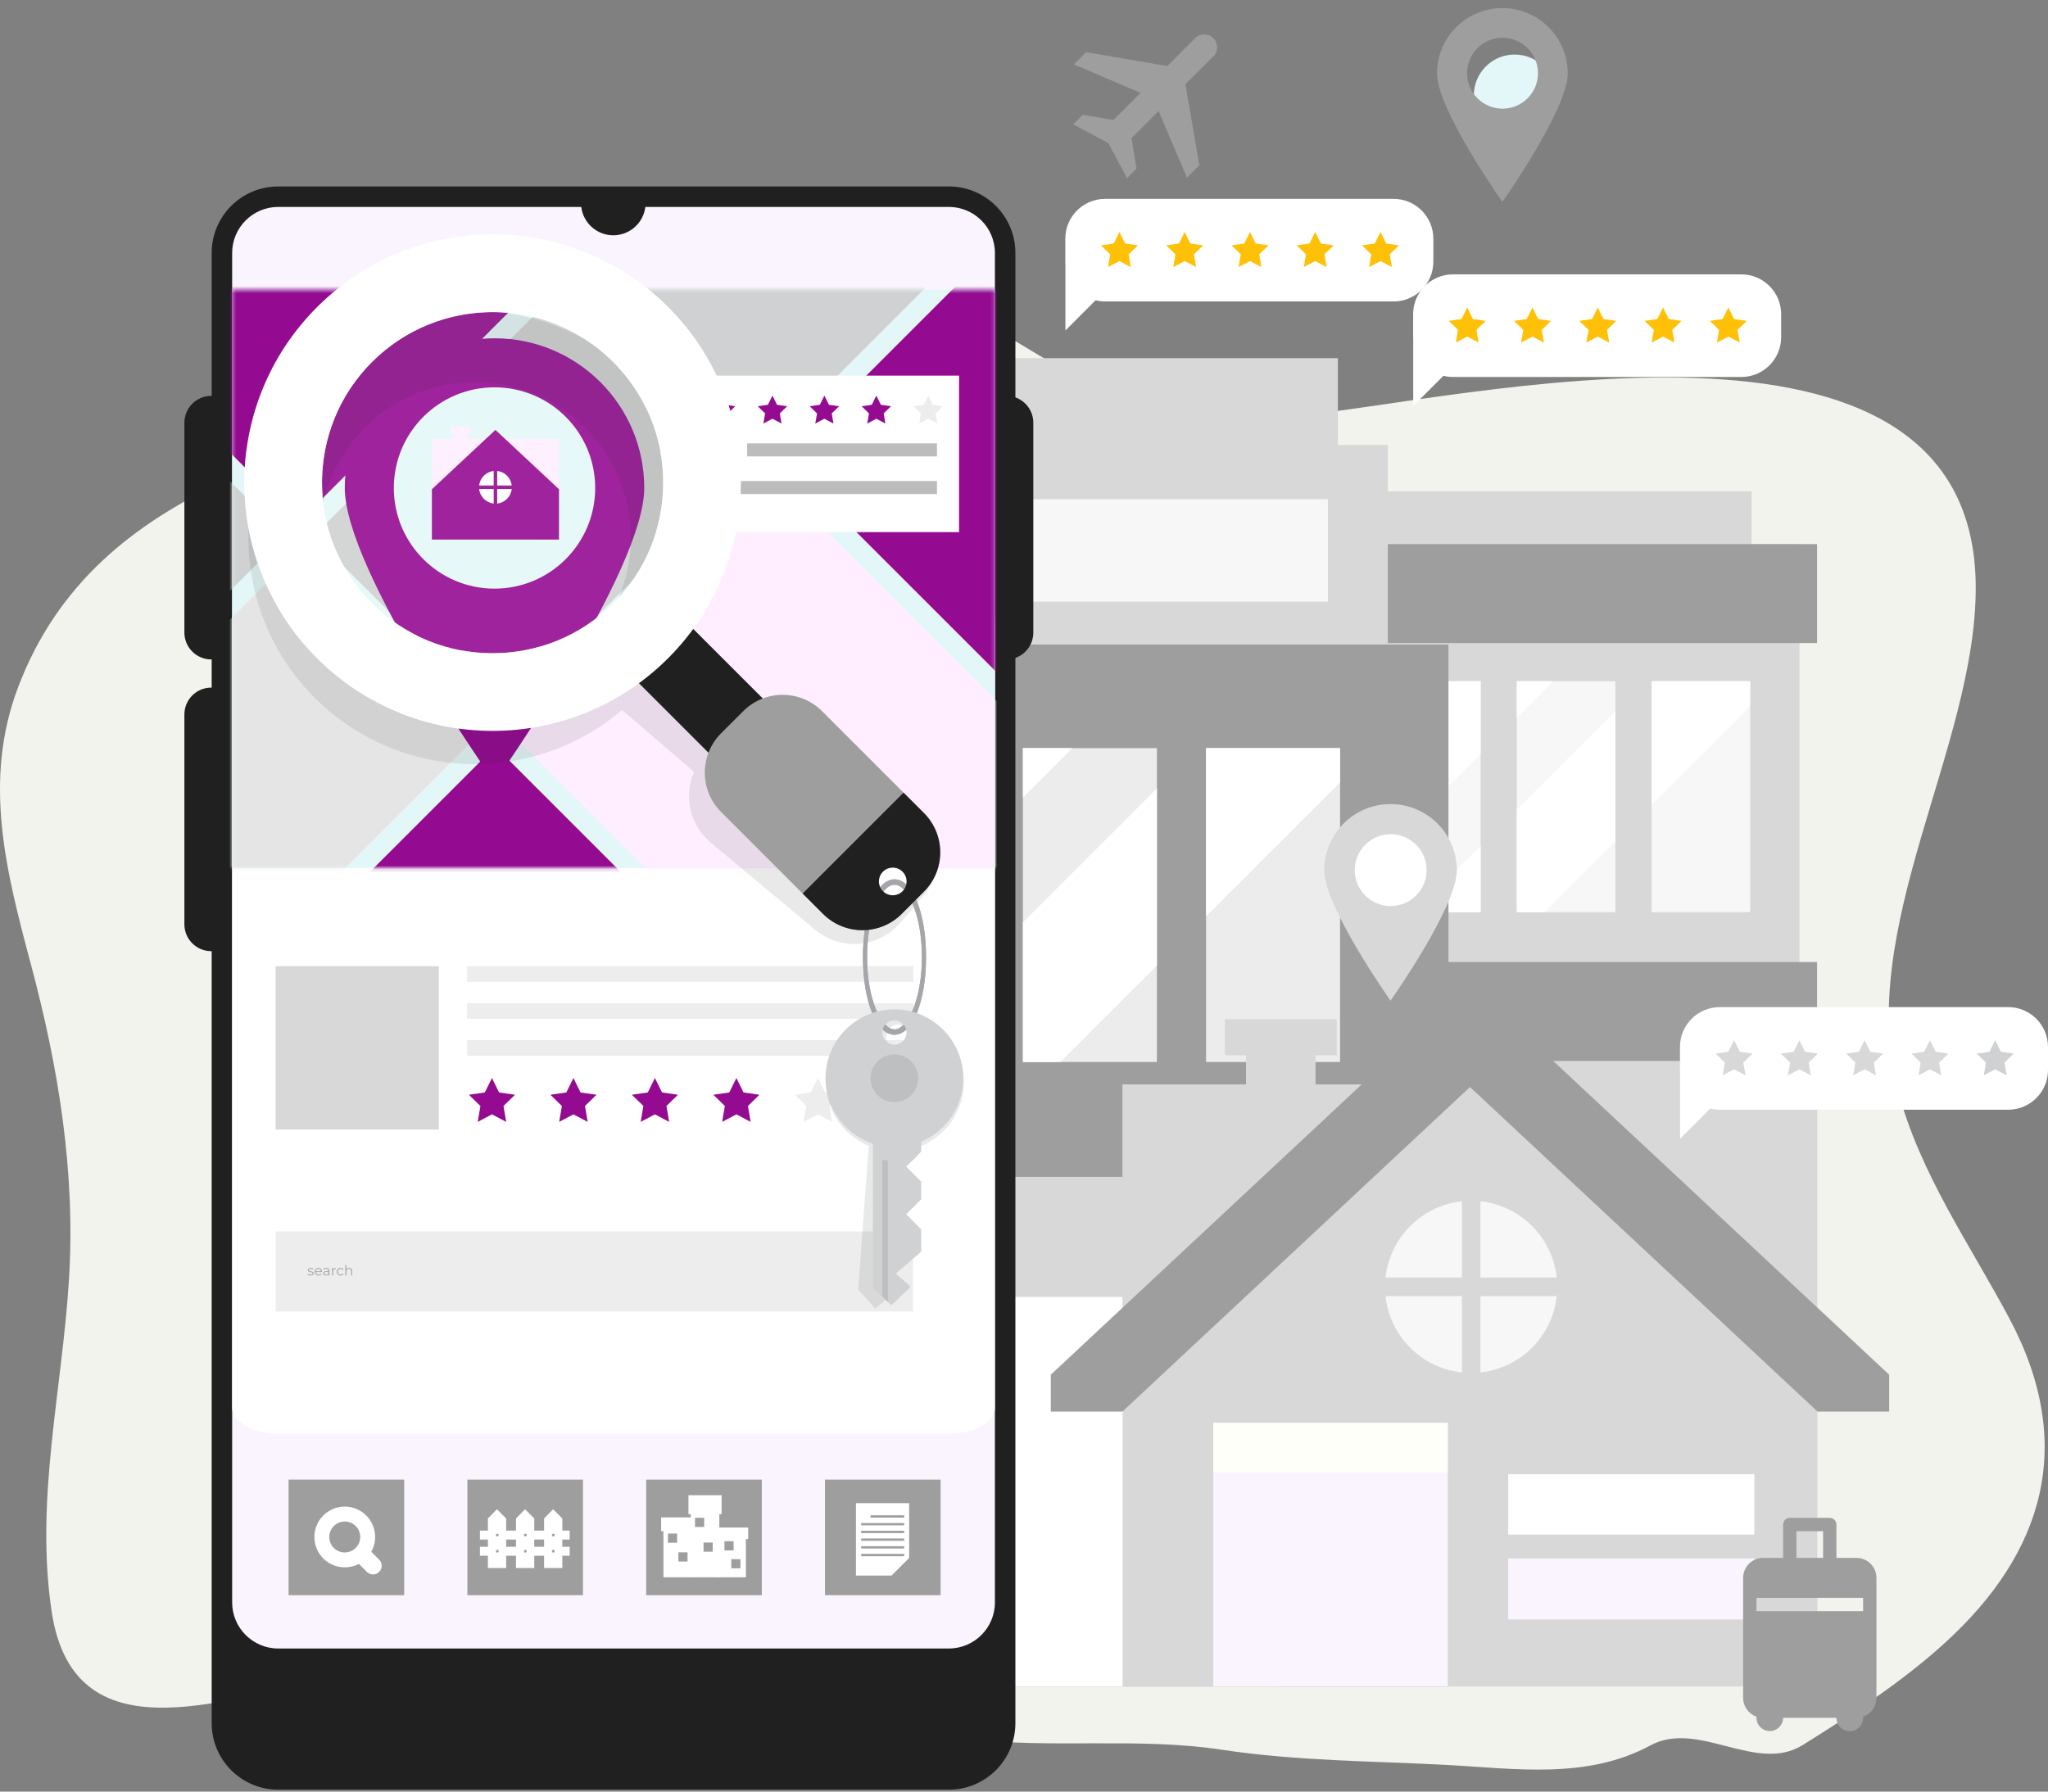 <svg width="576" height="504" viewBox="0 0 576 504" fill="none" xmlns="http://www.w3.org/2000/svg">
  <rect x="0" y="0" width="576" height="504" fill="#808080" stroke="none"/>
  <g opacity="0.9">
    <path
      d="M565.165 370.954C554.078 350.113 540.041 330.299 533.818 306.851C521.721 261.276 555.676 210.327 555.676 165.366C555.677 76.43 409.327 113.023 364.378 117.001C344.459 118.762 325.173 115.994 306.671 107.668C287.592 99.08 270.436 83.391 249.513 80.432C213.254 75.3 173.058 93.029 139.908 106.814C91.743 126.842 27.425 134.335 5.088 193.338C-4.866 219.636 1.674 245.025 8.66 271.154C16.437 300.242 21.273 329.619 19.401 359.939C17.471 391.2 9.822 421.838 14.519 453.302C21.032 496.948 67.593 475.543 94.877 472.293C114.305 469.981 132.523 478.574 151.282 482.11C165.266 484.742 179.761 484.629 193.933 484.872C219.912 485.316 245.939 486.023 271.773 489.134C295.721 492.022 319.976 488.637 343.751 492.239C364.682 495.412 385.818 495.381 406.877 496.499C425.933 497.512 446.265 500.69 464.138 491.026C477.711 483.685 493.929 499.099 507.083 490.865C520.936 482.191 534.799 473.315 547.175 462.008C574.656 436.898 584.083 406.509 565.165 370.954Z"
      fill="#FFFFF9" />
  </g>
  <path d="M506.101 153.067H374.93V473.58H506.101V153.067Z" fill="#D9D8D8" />
  <path d="M492.647 138.217H388.391V166.059H492.647V138.217Z" fill="#D9D8D8" />
  <path d="M511.051 153.067H369.982V180.907H511.051V153.067Z" fill="#9F9E9E" />
  <path d="M511.051 270.624H369.982V298.466H511.051V270.624Z" fill="#9F9E9E" />
  <path d="M461.938 409.782H419.096V473.58H461.938V409.782Z" fill="#7F5E40" />
  <path d="M461.938 321.104H419.096V339.662H461.938V321.104Z" fill="#9F9E9E" />
  <path opacity="0.8"
    d="M416.43 256.6H388.699V191.634H416.43V256.6ZM454.332 191.633H426.6V256.599H454.332V191.633ZM492.232 191.633H464.501V256.599H492.232V191.633Z"
    fill="white" />
  <path d="M393.547 320.742H369.725V380.138H393.547V320.742Z" fill="#9F9E9E" />
  <path d="M510.485 320.742H486.664V380.138H510.485V320.742Z" fill="#9F9E9E" />
  <path
    d="M388.697 208.261L405.326 191.633H416.428V212.032L388.697 239.76V208.261ZM426.596 191.633V201.86L436.826 191.633H426.596ZM454.329 199.966L426.596 227.698V256.6H434.35L454.329 236.622V199.966ZM492.229 191.633H464.498V226.453L492.229 198.72V191.633ZM416.427 237.868L397.694 256.6H416.427V237.868Z"
    fill="white" />
  <path
    d="M489.748 77.188H408.642C402.453 77.188 397.439 82.202 397.439 88.39V94.85C397.439 95.031 397.459 95.205 397.467 95.384V114.209L405.961 105.714C406.822 105.926 407.717 106.052 408.642 106.052H489.748C495.937 106.052 500.95 101.036 500.95 94.851V88.391C500.95 82.202 495.936 77.188 489.748 77.188Z"
    fill="white" />
  <path
    d="M449.375 86.492L450.982 89.747L454.573 90.268L451.974 92.799L452.587 96.377L449.375 94.686L446.164 96.377L446.779 92.799L444.18 90.268L447.771 89.747L449.375 86.492Z"
    fill="#FFC107" />
  <path
    d="M412.661 86.492L414.265 89.747L417.857 90.268L415.257 92.799L415.871 96.377L412.661 94.686L409.447 96.377L410.062 92.799L407.463 90.268L411.054 89.747L412.661 86.492Z"
    fill="#FFC107" />
  <path
    d="M431.019 86.492L432.623 89.747L436.217 90.268L433.62 92.799L434.229 96.377L431.019 94.686L427.808 96.377L428.422 92.799L425.824 90.268L429.413 89.747L431.019 86.492Z"
    fill="#FFC107" />
  <path
    d="M467.733 86.492L469.341 89.747L472.93 90.268L470.331 92.799L470.945 96.377L467.733 94.686L464.524 96.377L465.133 92.799L462.535 90.268L466.129 89.747L467.733 86.492Z"
    fill="#FFC107" />
  <path
    d="M486.092 86.492L487.698 89.747L491.29 90.268L488.691 92.799L489.305 96.377L486.092 94.686L482.882 96.377L483.495 92.799L480.896 90.268L484.488 89.747L486.092 86.492Z"
    fill="#FFC107" />
  <path d="M376.283 100.755H237.078V163.141H376.283V100.755Z" fill="#D9D8D8" />
  <path d="M390.322 125.171H223.041V276.673H390.322V125.171Z" fill="#D9D8D8" />
  <path opacity="0.8" d="M373.472 140.432H239.889V169.244H373.472V140.432Z" fill="white" />
  <path d="M407.379 181.312H205.979V474.46H407.379V181.312Z" fill="#9F9E9E" />
  <path d="M407.379 331.064H205.979V474.46H407.379V331.064Z" fill="#D9D8D8" />
  <path opacity="0.8"
    d="M273.874 298.753H236.186V210.462H273.874V298.753ZM325.382 210.46H287.695V298.752H325.382V210.46ZM376.889 210.46H339.203V298.752H376.889V210.46Z"
    fill="white" />
  <path
    d="M236.187 233.058L258.783 210.462H273.874V238.182L236.186 275.871V233.058H236.187ZM287.696 210.46V224.36L301.595 210.46H287.696ZM325.384 221.785L287.696 259.474V298.753H298.233L325.382 271.6V221.785H325.384ZM376.891 210.46H339.204V257.781L376.891 220.092V210.46ZM273.876 273.295L248.414 298.753H273.876V273.295Z"
    fill="white" />
  <path d="M358.426 364.857H254.658V474.46H358.426V364.857Z" fill="white" />
  <path d="M240.323 365.691H220.381V447.892H240.323V365.691Z" fill="#9F9E9E" />
  <path d="M393.832 365.691H373.893V447.892H393.832V365.691Z" fill="#9F9E9E" />
  <path
    d="M391.93 55.945H310.822C304.636 55.945 299.621 60.96 299.621 67.146V73.608C299.621 73.788 299.641 73.962 299.647 74.142V92.966L308.141 84.472C309.002 84.684 309.896 84.81 310.822 84.81H391.93C398.117 84.81 403.131 79.794 403.131 73.608V67.146C403.131 60.96 398.117 55.945 391.93 55.945Z"
    fill="white" />
  <path
    d="M351.557 65.25L353.161 68.506L356.752 69.026L354.155 71.557L354.768 75.135L351.557 73.445L348.347 75.135L348.96 71.557L346.359 69.026L349.952 68.506L351.557 65.25Z"
    fill="#FFC107" />
  <path
    d="M314.838 65.25L316.444 68.506L320.036 69.026L317.436 71.557L318.048 75.135L314.838 73.445L311.626 75.135L312.24 71.557L309.641 69.026L313.231 68.506L314.838 65.25Z"
    fill="#FFC107" />
  <path
    d="M333.197 65.25L334.802 68.506L338.395 69.026L335.797 71.557L336.41 75.135L333.197 73.445L329.987 75.135L330.601 71.557L328.002 69.026L331.592 68.506L333.197 65.25Z"
    fill="#FFC107" />
  <path
    d="M369.909 65.25L371.516 68.506L375.106 69.026L372.507 71.557L373.123 75.135L369.909 73.445L366.699 75.135L367.311 71.557L364.713 69.026L368.307 68.506L369.909 65.25Z"
    fill="#FFC107" />
  <path
    d="M388.271 65.25L389.876 68.506L393.467 69.026L390.868 71.557L391.481 75.135L388.271 73.445L385.059 75.135L385.673 71.557L383.074 69.026L386.664 68.506L388.271 65.25Z"
    fill="#FFC107" />
  <path d="M370 305.058V296.857H375.966V286.727H344.483V296.857H350.444V305.058H315.682V382.188H511.118V305.058H370Z"
    fill="#D9D8D8" />
  <path d="M531.334 397.095V386.721L413.438 276.61L295.541 386.721V397.095H531.334Z" fill="#9F9E9E" />
  <path d="M413.435 305.8L315.732 397.049V474.439H511.138V397.049L413.435 305.8Z" fill="#D9D8D8" />
  <path d="M407.182 400.276H341.229V474.44H407.182V400.276Z" fill="#FAF4FF" />
  <path d="M407.182 400.276H341.229V414.154H407.182V400.276Z" fill="#FFFFF9" />
  <path opacity="0.8"
    d="M416.369 337.931C427.684 339.179 436.59 348.067 437.841 359.401H416.369V337.931ZM416.369 364.608V386.088C427.684 384.862 436.59 375.948 437.841 364.608H416.369ZM411.162 359.401V337.931C399.849 339.179 390.908 348.067 389.684 359.401H411.162ZM411.162 364.608H389.684C390.888 375.948 399.825 384.862 411.162 386.088V364.608Z"
    fill="white" />
  <path d="M493.406 414.701H424.191V431.705H493.406V414.701Z" fill="white" />
  <path d="M493.406 438.403H424.191V455.578H493.406V438.403Z" fill="#FAF4FF" />
  <path
    d="M564.799 283.317H483.691C477.504 283.317 472.49 288.331 472.49 294.518V300.98C472.49 301.162 472.51 301.334 472.518 301.512V320.339L481.01 311.843C481.872 312.056 482.766 312.181 483.691 312.181H564.799C570.987 312.181 576 307.167 576 300.98V294.518C576 288.331 570.985 283.317 564.799 283.317Z"
    fill="white" />
  <path
    d="M524.424 292.623L526.029 295.877L529.62 296.396L527.021 298.929L527.634 302.504L524.424 300.817L521.213 302.504L521.827 298.929L519.229 296.396L522.818 295.877L524.424 292.623Z"
    fill="#D9D8D8" />
  <path
    d="M487.715 292.623L489.32 295.877L492.91 296.396L490.311 298.929L490.925 302.504L487.715 300.817L484.501 302.504L485.115 298.929L482.516 296.396L486.107 295.877L487.715 292.623Z"
    fill="#D9D8D8" />
  <path
    d="M506.075 292.623L507.679 295.877L511.271 296.396L508.674 298.929L509.285 302.504L506.075 300.817L502.863 302.504L503.477 298.929L500.877 296.396L504.468 295.877L506.075 292.623Z"
    fill="#D9D8D8" />
  <path
    d="M542.79 292.623L544.396 295.877L547.985 296.396L545.388 298.929L546.001 302.504L542.79 300.817L539.578 302.504L540.191 298.929L537.594 296.396L541.185 295.877L542.79 292.623Z"
    fill="#D9D8D8" />
  <path
    d="M561.144 292.623L562.752 295.877L566.344 296.396L563.745 298.929L564.359 302.504L561.144 300.817L557.935 302.504L558.547 298.929L555.949 296.396L559.54 295.877L561.144 292.623Z"
    fill="#CFD1D2" />
  <path
    d="M437.492 26.835C437.492 33.181 432.348 38.327 426 38.327C419.654 38.327 414.51 33.181 414.51 26.835C414.51 20.489 419.654 15.344 426 15.344C432.348 15.345 437.492 20.49 437.492 26.835Z"
    fill="#E4F7F8" />
  <path
    d="M422.543 2.272C412.392 2.272 404.16 10.502 404.16 20.657C404.16 30.811 422.543 56.796 422.543 56.796C422.543 56.796 440.927 30.809 440.927 20.657C440.927 10.504 432.696 2.272 422.543 2.272ZM422.584 30.565C417.078 30.565 412.614 26.101 412.614 20.596C412.614 15.089 417.078 10.626 422.584 10.626C428.091 10.626 432.553 15.089 432.553 20.596C432.553 26.102 428.091 30.565 422.584 30.565Z"
    fill="#9F9E9E" />
  <path
    d="M402.95 244.521C402.95 250.957 397.734 256.176 391.297 256.176C384.86 256.176 379.643 250.957 379.643 244.521C379.643 238.086 384.86 232.867 391.297 232.867C397.735 232.867 402.95 238.086 402.95 244.521Z"
    fill="white" />
  <path
    d="M391.086 226.195C380.789 226.195 372.443 234.541 372.443 244.839C372.443 255.137 391.086 281.492 391.086 281.492C391.086 281.492 409.731 255.137 409.731 244.839C409.731 234.541 401.382 226.195 391.086 226.195ZM391.128 254.887C385.543 254.887 381.017 250.36 381.017 244.777C381.017 239.193 385.543 234.666 391.128 234.666C396.712 234.666 401.238 239.193 401.238 244.777C401.238 250.36 396.712 254.887 391.128 254.887Z"
    fill="#D9D8D8" />
  <path
    d="M66.976 177.953C66.976 182.126 63.593 185.512 59.418 185.512C55.243 185.512 51.859 182.126 51.859 177.953V118.922C51.859 114.746 55.243 111.363 59.418 111.363C63.593 111.363 66.976 114.746 66.976 118.922V177.953Z"
    fill="#202020" />
  <path
    d="M290.619 177.953C290.619 182.126 287.235 185.512 283.061 185.512C278.885 185.512 275.502 182.126 275.502 177.953V118.922C275.502 114.746 278.885 111.363 283.061 111.363C287.235 111.363 290.619 114.746 290.619 118.922V177.953Z"
    fill="#202020" />
  <path
    d="M66.976 260.021C66.976 264.194 63.593 267.578 59.418 267.578C55.243 267.578 51.859 264.194 51.859 260.021V200.988C51.859 196.813 55.243 193.431 59.418 193.431C63.593 193.431 66.976 196.814 66.976 200.988V260.021Z"
    fill="#202020" />
  <path
    d="M285.579 484.743C285.579 495.081 277.199 503.461 266.862 503.461H78.25C67.913 503.461 59.533 495.081 59.533 484.743V71.168C59.533 60.831 67.913 52.451 78.25 52.451H266.862C277.199 52.451 285.579 60.831 285.579 71.168V484.743Z"
    fill="#202020" />
  <path
    d="M266.861 58.21H181.508C180.96 62.705 177.138 66.19 172.496 66.19C167.851 66.19 164.029 62.705 163.481 58.21H78.249C71.105 58.21 65.291 64.025 65.291 71.168V450.79C65.291 457.936 71.105 463.748 78.249 463.748H266.861C274.005 463.748 279.82 457.936 279.82 450.79V71.168C279.82 64.023 274.005 58.21 266.861 58.21Z"
    fill="#FAF4FF" />
  <path
    d="M266.861 167.033H181.508C180.96 169.53 177.138 171.466 172.496 171.466C167.851 171.466 164.029 169.53 163.481 167.033H78.249C71.105 167.033 65.291 170.26 65.291 174.228V396.08C65.291 400.05 71.105 403.275 78.249 403.275H266.861C274.005 403.275 279.82 400.05 279.82 396.08V174.228C279.82 170.26 274.005 167.033 266.861 167.033Z"
    fill="white" />
  <path d="M279.825 81.487H65.297V244.182H279.825V81.487Z" fill="#E4F7F8" />
  <mask id="mask0_4016_13029" style="mask-type:luminance" maskUnits="userSpaceOnUse" x="65" y="81" width="215"
    height="164">
    <path d="M279.827 81.487H65.299V244.182H279.827V81.487Z" fill="white" />
  </mask>
  <g mask="url(#mask0_4016_13029)">
    <path d="M156.374 74.524H22.922V85.55L84.133 146.76L156.374 74.524Z" fill="#940B92" />
    <path d="M289.782 198.601V74.524H274.785L220.248 129.061L289.782 198.601Z" fill="#940B92" />
    <path d="M143.344 205.972L187.919 250.548H289.784V206.686L216.206 133.102L143.344 205.972Z" fill="#FFEEFF" />
    <path d="M98.76 250.548H179.839L139.299 210.013L98.76 250.548Z" fill="#940B92" />
    <path d="M139.297 201.931L266.705 74.524H164.451L88.172 150.803L139.297 201.931Z" fill="#CFD1D2" />
    <path d="M22.922 93.635V207.972L80.091 150.804L22.922 93.635Z" fill="#CFD1D2" />
    <path d="M84.133 154.845L22.922 216.059V250.548H90.678L135.258 205.969L84.133 154.845Z" fill="#E5E5E6" />
  </g>
  <path opacity="0.2" d="M256.772 346.434H77.537V368.946H256.772V346.434Z" fill="#A5A6A9" />
  <path
    d="M87.361 358.813C87.19 358.813 87.028 358.79 86.875 358.742C86.722 358.692 86.602 358.63 86.515 358.556L86.641 358.335C86.726 358.398 86.834 358.453 86.966 358.501C87.098 358.546 87.236 358.568 87.381 358.568C87.579 358.568 87.721 358.538 87.808 358.477C87.895 358.414 87.939 358.331 87.939 358.228C87.939 358.151 87.914 358.092 87.864 358.05C87.816 358.005 87.753 357.972 87.674 357.951C87.595 357.927 87.507 357.907 87.409 357.892C87.311 357.876 87.214 357.857 87.116 357.836C87.021 357.815 86.934 357.785 86.855 357.745C86.776 357.703 86.711 357.646 86.661 357.575C86.614 357.504 86.59 357.409 86.59 357.29C86.59 357.177 86.622 357.075 86.685 356.986C86.748 356.896 86.841 356.826 86.962 356.776C87.086 356.723 87.236 356.697 87.413 356.697C87.547 356.697 87.682 356.716 87.816 356.752C87.951 356.787 88.062 356.833 88.149 356.891L88.026 357.116C87.934 357.053 87.835 357.008 87.729 356.982C87.624 356.953 87.518 356.938 87.413 356.938C87.226 356.938 87.087 356.971 86.998 357.037C86.91 357.101 86.867 357.182 86.867 357.282C86.867 357.362 86.891 357.424 86.938 357.468C86.988 357.513 87.053 357.549 87.132 357.575C87.214 357.599 87.302 357.619 87.397 357.634C87.495 357.65 87.591 357.67 87.686 357.694C87.783 357.715 87.872 357.745 87.951 357.785C88.032 357.822 88.097 357.876 88.145 357.947C88.195 358.016 88.22 358.107 88.22 358.22C88.22 358.341 88.186 358.447 88.117 358.536C88.051 358.623 87.953 358.692 87.824 358.742C87.698 358.79 87.543 358.813 87.361 358.813ZM89.617 358.813C89.401 358.813 89.211 358.768 89.048 358.679C88.884 358.586 88.756 358.461 88.664 358.303C88.572 358.142 88.525 357.959 88.525 357.753C88.525 357.547 88.569 357.366 88.656 357.207C88.746 357.049 88.867 356.925 89.02 356.835C89.175 356.743 89.35 356.697 89.542 356.697C89.737 356.697 89.91 356.742 90.06 356.832C90.213 356.919 90.333 357.042 90.42 357.203C90.507 357.362 90.551 357.545 90.551 357.753C90.551 357.766 90.549 357.781 90.547 357.797C90.547 357.81 90.547 357.824 90.547 357.84H88.739V357.631H90.396L90.286 357.714C90.286 357.563 90.253 357.43 90.187 357.314C90.124 357.195 90.037 357.103 89.926 357.037C89.815 356.971 89.687 356.938 89.542 356.938C89.4 356.938 89.272 356.971 89.158 357.037C89.045 357.103 88.957 357.195 88.893 357.314C88.83 357.433 88.798 357.569 88.798 357.722V357.765C88.798 357.923 88.833 358.063 88.901 358.184C88.972 358.303 89.07 358.397 89.194 358.465C89.32 358.531 89.464 358.564 89.625 358.564C89.752 358.564 89.869 358.542 89.977 358.497C90.088 358.452 90.183 358.383 90.262 358.291L90.42 358.473C90.328 358.584 90.212 358.668 90.072 358.726C89.935 358.784 89.783 358.813 89.617 358.813ZM92.366 358.793V358.335L92.354 358.259V357.492C92.354 357.315 92.304 357.18 92.204 357.085C92.106 356.99 91.96 356.942 91.764 356.942C91.63 356.942 91.502 356.965 91.381 357.01C91.26 357.054 91.157 357.114 91.072 357.188L90.946 356.978C91.051 356.888 91.178 356.82 91.325 356.772C91.473 356.722 91.629 356.697 91.792 356.697C92.061 356.697 92.268 356.764 92.413 356.899C92.561 357.031 92.635 357.232 92.635 357.504V358.793H92.366ZM91.65 358.813C91.494 358.813 91.358 358.788 91.242 358.738C91.129 358.685 91.042 358.614 90.981 358.524C90.921 358.432 90.89 358.327 90.89 358.208C90.89 358.1 90.915 358.002 90.966 357.915C91.018 357.826 91.103 357.754 91.219 357.702C91.337 357.646 91.496 357.619 91.693 357.619H92.409V357.828H91.701C91.501 357.828 91.361 357.864 91.282 357.935C91.205 358.006 91.167 358.095 91.167 358.2C91.167 358.319 91.213 358.414 91.306 358.485C91.398 358.556 91.527 358.592 91.693 358.592C91.852 358.592 91.987 358.556 92.101 358.485C92.217 358.411 92.301 358.306 92.354 358.168L92.417 358.362C92.364 358.499 92.272 358.609 92.14 358.691C92.011 358.772 91.848 358.813 91.65 358.813ZM93.397 358.793V356.717H93.666V357.282L93.639 357.184C93.697 357.025 93.794 356.905 93.931 356.824C94.069 356.739 94.239 356.697 94.442 356.697V356.97C94.431 356.97 94.421 356.97 94.41 356.97C94.4 356.967 94.389 356.966 94.379 356.966C94.16 356.966 93.988 357.033 93.864 357.168C93.74 357.3 93.678 357.488 93.678 357.733V358.793H93.397ZM95.797 358.813C95.591 358.813 95.407 358.768 95.243 358.679C95.083 358.586 94.956 358.461 94.864 358.303C94.771 358.142 94.725 357.959 94.725 357.753C94.725 357.545 94.771 357.362 94.864 357.203C94.956 357.045 95.083 356.921 95.243 356.832C95.407 356.742 95.591 356.697 95.797 356.697C95.974 356.697 96.133 356.731 96.276 356.8C96.418 356.868 96.53 356.971 96.612 357.108L96.402 357.251C96.331 357.145 96.243 357.068 96.137 357.017C96.032 356.967 95.917 356.942 95.793 356.942C95.646 356.942 95.512 356.977 95.394 357.045C95.275 357.111 95.181 357.205 95.113 357.326C95.044 357.447 95.01 357.59 95.01 357.753C95.01 357.917 95.044 358.059 95.113 358.18C95.181 358.302 95.275 358.397 95.394 358.465C95.512 358.531 95.646 358.564 95.793 358.564C95.917 358.564 96.032 358.539 96.137 358.489C96.243 358.439 96.331 358.362 96.402 358.259L96.612 358.402C96.53 358.536 96.418 358.639 96.276 358.71C96.133 358.779 95.974 358.813 95.797 358.813ZM98.193 356.697C98.362 356.697 98.509 356.73 98.636 356.796C98.765 356.859 98.865 356.957 98.936 357.089C99.01 357.22 99.047 357.387 99.047 357.587V358.793H98.766V357.615C98.766 357.396 98.711 357.231 98.6 357.12C98.492 357.007 98.339 356.95 98.141 356.95C97.994 356.95 97.865 356.981 97.754 357.041C97.646 357.099 97.561 357.185 97.501 357.298C97.443 357.409 97.414 357.544 97.414 357.702V358.793H97.133V355.858H97.414V357.286L97.358 357.18C97.424 357.029 97.53 356.912 97.675 356.828C97.82 356.741 97.993 356.697 98.193 356.697Z"
    fill="#A5A6A9" />
  <path d="M123.434 271.806H77.496V317.743H123.434V271.806Z" fill="#D9D8D8" />
  <path opacity="0.2"
    d="M256.882 276.187H131.357V271.806H256.882V276.187ZM256.882 282.21H131.357V286.589H256.882V282.21ZM256.882 292.615H131.357V296.993H256.882V292.615Z"
    fill="#A5A6A9" />
  <path
    d="M184.197 303.259L186.201 307.323L190.684 307.972L187.441 311.132L188.205 315.597L184.197 313.488L180.188 315.597L180.955 311.132L177.709 307.972L182.192 307.323L184.197 303.259Z"
    fill="#940B92" />
  <path
    d="M138.364 303.259L140.369 307.323L144.852 307.972L141.608 311.132L142.373 315.597L138.364 313.488L134.356 315.597L135.12 311.132L131.877 307.972L136.359 307.323L138.364 303.259Z"
    fill="#940B92" />
  <path
    d="M161.279 303.259L163.283 307.323L167.765 307.972L164.522 311.132L165.289 315.597L161.279 313.488L157.27 315.597L158.036 311.132L154.793 307.972L159.275 307.323L161.279 303.259Z"
    fill="#940B92" />
  <path
    d="M207.113 303.259L209.117 307.323L213.599 307.972L210.356 311.132L211.121 315.597L207.113 313.488L203.105 315.597L203.87 311.132L200.627 307.972L205.109 307.323L207.113 303.259Z"
    fill="#940B92" />
  <path opacity="0.2"
    d="M230.031 303.259L232.035 307.323L236.517 307.972L233.273 311.132L234.039 315.597L230.031 313.488L226.022 315.597L226.788 311.132L223.545 307.972L228.027 307.323L230.031 303.259Z"
    fill="#A5A6A9" />
  <path d="M113.682 416.236H81.166V448.752H113.682V416.236Z" fill="#9F9E9E" />
  <path
    d="M90.92 426.331C87.584 429.669 87.584 435.079 90.92 438.418C94.257 441.752 99.668 441.756 103.005 438.418C106.342 435.08 106.342 429.67 103.005 426.331C99.668 422.993 94.257 422.993 90.92 426.331ZM100.042 435.453C98.341 437.151 95.585 437.151 93.886 435.453C92.186 433.751 92.186 430.995 93.886 429.295C95.586 427.596 98.342 427.596 100.042 429.295C101.741 430.996 101.741 433.752 100.042 435.453Z"
    fill="white" />
  <path
    d="M101.916 437.098C101.19 437.826 100.415 438.322 99.625 438.631L103.192 442.198C104.142 443.147 105.683 443.147 106.633 442.198C107.583 441.245 107.584 439.705 106.633 438.756L103.214 435.336C102.907 435.942 102.481 436.537 101.916 437.098Z"
    fill="white" />
  <path d="M163.967 416.237H131.451V448.752H163.967V416.237Z" fill="#9F9E9E" />
  <path d="M137.219 427.17V441.102H142.357V427.17L139.762 424.572L137.219 427.17Z" fill="white" />
  <path d="M145.123 427.17V441.102H150.261V427.17L147.665 424.572L145.123 427.17Z" fill="white" />
  <path d="M153.023 427.17V441.102H158.16V427.17L155.566 424.572L153.023 427.17Z" fill="white" />
  <path d="M160.219 430.574H134.977V433.095H160.219V430.574Z" fill="white" />
  <path
    d="M148.135 431.834C148.135 432.047 147.959 432.223 147.744 432.223C147.53 432.223 147.355 432.047 147.355 431.834C147.355 431.617 147.53 431.443 147.744 431.443C147.959 431.445 148.135 431.617 148.135 431.834Z"
    fill="#9F9E9E" />
  <path
    d="M140.262 431.834C140.262 432.047 140.086 432.223 139.872 432.223C139.656 432.223 139.482 432.047 139.482 431.834C139.482 431.617 139.656 431.443 139.872 431.443C140.088 431.445 140.262 431.617 140.262 431.834Z"
    fill="#9F9E9E" />
  <path
    d="M156.01 431.834C156.01 432.047 155.834 432.223 155.619 432.223C155.405 432.223 155.23 432.047 155.23 431.834C155.23 431.617 155.405 431.443 155.619 431.443C155.836 431.445 156.01 431.617 156.01 431.834Z"
    fill="#9F9E9E" />
  <path d="M160.219 435.132H134.977V437.652H160.219V435.132Z" fill="white" />
  <path
    d="M148.135 436.393C148.135 436.606 147.959 436.781 147.744 436.781C147.53 436.781 147.355 436.606 147.355 436.393C147.355 436.176 147.53 436 147.744 436C147.959 436 148.135 436.176 148.135 436.393Z"
    fill="#9F9E9E" />
  <path
    d="M140.262 436.393C140.262 436.606 140.086 436.781 139.872 436.781C139.656 436.781 139.482 436.606 139.482 436.393C139.482 436.176 139.656 436 139.872 436C140.088 436 140.262 436.176 140.262 436.393Z"
    fill="#9F9E9E" />
  <path
    d="M156.01 436.393C156.01 436.606 155.834 436.781 155.619 436.781C155.405 436.781 155.23 436.606 155.23 436.393C155.23 436.176 155.405 436 155.619 436C155.836 436 156.01 436.176 156.01 436.393Z"
    fill="#9F9E9E" />
  <path d="M214.254 416.237H181.738V448.752H214.254V416.237Z" fill="#9F9E9E" />
  <path d="M194.631 428.713H186.594V443.709H194.631V428.713Z" fill="white" />
  <path d="M195.28 426.868H185.949V430.751H195.28V426.868Z" fill="white" />
  <path d="M202.309 423.157H194.27V443.71H202.309V423.157Z" fill="white" />
  <path d="M202.953 420.628H193.625V425.952H202.953V420.628Z" fill="white" />
  <path d="M209.779 431.25H201.74V443.709H209.779V431.25Z" fill="white" />
  <path d="M210.424 429.717H201.096V432.945H210.424V429.717Z" fill="white" />
  <path d="M190.436 431.412H187.855V433.993H190.436V431.412Z" fill="#9F9E9E" />
  <path d="M193.37 436.693H190.791V439.271H193.37V436.693Z" fill="#9F9E9E" />
  <path d="M198.054 426.976H195.475V429.554H198.054V426.976Z" fill="#9F9E9E" />
  <path d="M200.449 433.933H197.869V436.514H200.449V433.933Z" fill="#9F9E9E" />
  <path d="M206.329 433.572H203.75V436.153H206.329V433.572Z" fill="#9F9E9E" />
  <path d="M208.253 438.612H205.674V441.193H208.253V438.612Z" fill="#9F9E9E" />
  <path d="M264.539 416.237H232.023V448.752H264.539V416.237Z" fill="#9F9E9E" />
  <path d="M255.702 438.271V422.861H240.734V443.235H250.739L255.702 438.271Z" fill="white" />
  <path
    d="M254.292 426.924H244.842V426.28H254.292V426.924ZM254.292 428.454H242.201V429.097H254.292V428.454ZM254.292 430.625H242.201V431.269H254.292V430.625ZM254.292 432.798H242.201V433.442H254.292V432.798ZM254.292 434.969H242.201V435.612H254.292V434.969ZM254.292 437.14H242.201V437.786H254.292V437.14Z"
    fill="#9F9E9E" />
  <path
    d="M172.198 136.558C172.198 154.58 157.586 169.192 139.563 169.192C121.538 169.192 106.928 154.58 106.928 136.558C106.928 118.533 121.538 103.923 139.563 103.923C157.586 103.923 172.198 118.533 172.198 136.558Z"
    fill="#E4F7F8" />
  <path d="M131.397 123.47V121.97H132.488V120.116H126.728V121.97H127.819V123.47H121.461V137.579H157.212V123.47H131.397Z"
    fill="#FFEEFF" />
  <path d="M139.344 120.935L121.471 137.627V151.784H157.216V137.627L139.344 120.935Z" fill="#940B92" />
  <path d="M139.836 136.577H143.922C143.683 134.421 141.989 132.729 139.836 132.491V136.577Z" fill="white" />
  <path d="M139.836 137.57V141.657C141.989 141.423 143.684 139.728 143.922 137.57H139.836Z" fill="white" />
  <path d="M138.848 136.577V132.491C136.696 132.729 134.993 134.42 134.762 136.577H138.848Z" fill="white" />
  <path d="M138.848 137.57H134.762C134.992 139.728 136.69 141.423 138.848 141.657V137.57Z" fill="white" />
  <path
    d="M139.083 95.165C115.825 95.165 96.969 114.02 96.969 137.279C96.969 160.538 139.083 220.066 139.083 220.066C139.083 220.066 181.196 160.538 181.196 137.279C181.196 114.02 162.34 95.165 139.083 95.165ZM139.083 165.593C123.445 165.593 110.766 152.916 110.766 137.279C110.766 121.639 123.445 108.962 139.083 108.962C154.721 108.962 167.399 121.639 167.399 137.279C167.399 152.916 154.721 165.593 139.083 165.593Z"
    fill="#940B92" />
  <path d="M269.741 105.671H192.711V149.687H269.741V105.671Z" fill="white" />
  <path
    d="M231.861 111.28L233.139 113.869L235.995 114.283L233.928 116.299L234.415 119.145L231.861 117.802L229.306 119.145L229.793 116.299L227.727 114.283L230.583 113.869L231.861 111.28Z"
    fill="#940B92" />
  <path
    d="M202.648 111.28L203.926 113.869L206.783 114.283L204.714 116.299L205.204 119.145L202.648 117.802L200.093 119.145L200.581 116.299L198.514 114.283L201.371 113.869L202.648 111.28Z"
    fill="#940B92" />
  <path
    d="M217.256 111.28L218.531 113.869L221.389 114.283L219.322 116.299L219.809 119.145L217.256 117.802L214.698 119.145L215.188 116.299L213.119 114.283L215.977 113.869L217.256 111.28Z"
    fill="#940B92" />
  <path
    d="M246.468 111.28L247.746 113.869L250.602 114.283L248.536 116.299L249.023 119.145L246.468 117.802L243.913 119.145L244.402 116.299L242.334 114.283L245.191 113.869L246.468 111.28Z"
    fill="#940B92" />
  <path opacity="0.2"
    d="M261.079 111.28L262.354 113.869L265.213 114.283L263.144 116.299L263.634 119.145L261.079 117.802L258.523 119.145L259.011 116.299L256.943 114.283L259.799 113.869L261.079 111.28Z"
    fill="#A5A6A9" />
  <path opacity="0.3" d="M263.522 124.723H210.133V128.392H263.522V124.723Z" fill="#202020" />
  <path opacity="0.3" d="M263.524 135.321H199.742V138.989H263.524V135.321Z" fill="#202020" />
  <path opacity="0.1"
    d="M197.11 135.666C197.11 168.003 170.894 194.217 138.559 194.217C106.222 194.217 80.008 168.002 80.008 135.666C80.008 103.328 106.222 77.114 138.559 77.114C170.894 77.113 197.11 103.328 197.11 135.666Z"
    fill="white" />
  <path opacity="0.1"
    d="M257.654 228.198L228.287 203.692C222.459 198.687 214.23 198.3 208.051 202.189L187.79 184.786C204.088 158.548 199.29 123.629 175.129 102.876C148.427 79.938 108.185 82.986 85.244 109.693C62.306 136.397 65.358 176.639 92.061 199.576C116.221 220.329 151.464 219.806 174.946 199.743L195.205 217.145C192.29 223.839 193.915 231.916 199.738 236.924L229.112 261.426C236.269 267.575 247.053 266.758 253.202 259.599L259.483 252.293C265.63 245.132 264.815 234.344 257.654 228.198ZM105.051 184.454C86.699 168.693 84.6 141.032 100.365 122.68C116.132 104.327 143.789 102.232 162.141 117.998C180.495 133.76 182.592 161.421 166.826 179.77C151.059 198.121 123.403 200.219 105.051 184.454Z"
    fill="#202020" />
  <path d="M180.455 162.408L165.184 177.68L238.317 250.813L253.588 235.541L180.455 162.408Z" fill="#202020" />
  <path
    d="M259.853 228.71L231.188 200.045C225.075 193.932 215.164 193.932 209.052 200.045L202.808 206.288C196.695 212.402 196.693 222.311 202.808 228.424L231.473 257.09C237.586 263.203 247.498 263.203 253.611 257.09L259.853 250.848C265.969 244.734 265.969 234.822 259.853 228.71ZM251.089 251.86C248.938 251.86 247.192 250.114 247.192 247.963C247.192 245.812 248.938 244.067 251.089 244.067C253.24 244.067 254.985 245.812 254.985 247.963C254.985 250.114 253.24 251.86 251.089 251.86Z"
    fill="#9F9E9E" />
  <path
    d="M89.168 86.404C61.9 113.674 61.9 157.888 89.168 185.158C116.439 212.428 160.652 212.428 187.922 185.158C215.194 157.888 215.191 113.673 187.922 86.404C160.654 59.135 116.44 59.133 89.168 86.404ZM172.481 169.718C153.74 188.459 123.354 188.458 104.611 169.715C85.869 150.973 85.868 120.589 104.61 101.846C123.353 83.104 153.74 83.106 172.481 101.846C191.223 120.589 191.224 150.976 172.481 169.718Z"
    fill="white" />
  <path opacity="0.7"
    d="M117.328 178.828L101.307 194.847C97 192.128 92.919 188.912 89.166 185.159C84.603 180.595 80.823 175.553 77.787 170.2L94.091 153.897C96.434 159.655 99.938 165.046 104.608 169.715C108.429 173.538 112.738 176.563 117.328 178.828ZM172.479 101.846C176.297 105.667 179.325 109.975 181.589 114.565L197.611 98.545C194.89 94.239 191.674 90.156 187.92 86.405C183.359 81.842 178.314 78.061 172.962 75.026L156.659 91.328C162.416 93.671 167.808 97.177 172.479 101.846ZM104.607 101.846C114.97 91.483 128.896 86.861 142.444 87.961L160.808 69.598C150.564 66.161 139.687 65.16 129.07 66.606L69.368 126.309C67.922 136.924 68.921 147.801 72.359 158.047L90.723 139.683C89.624 126.134 94.244 112.211 104.607 101.846ZM207.725 126.346C206.963 120.731 205.523 115.194 203.397 109.864L185.799 127.461C187.085 134.794 186.668 142.366 184.528 149.538L207.725 126.346ZM152.302 181.767C145.129 183.905 137.555 184.322 130.223 183.036L112.627 200.633C117.956 202.761 123.494 204.2 129.105 204.962L152.302 181.767Z"
    fill="white" />
  <path
    d="M251.088 251.86C253.24 251.86 254.984 250.115 254.984 247.963C254.984 245.811 253.24 244.067 251.088 244.067C248.936 244.067 247.191 245.811 247.191 247.963C247.191 250.115 248.936 251.86 251.088 251.86Z"
    fill="white" />
  <path
    d="M251.577 291.095C246.518 291.095 242.701 281.696 242.701 269.231C242.701 256.768 246.518 247.368 251.577 247.368C256.636 247.368 260.453 256.768 260.453 269.231C260.452 281.696 256.636 291.095 251.577 291.095ZM251.577 248.884C247.926 248.884 243.861 257.24 243.861 269.231C243.861 281.224 247.928 289.581 251.577 289.581C255.227 289.581 259.293 281.224 259.293 269.231C259.293 257.24 255.227 248.884 251.577 248.884Z"
    fill="#A5A6A9" />
  <path opacity="0.1"
    d="M271.025 305.89C271.807 295.238 263.774 285.938 253.122 285.156C242.471 284.373 233.166 292.404 232.384 303.056C231.758 311.603 236.811 319.268 244.329 322.374L241.367 362.807L246.183 368.101L251.72 363.564L251.759 363.033L248.049 359.326L255.432 353.853L255.655 353.67L256.115 347.417L252.209 342.891L256.733 338.985L257.098 334.02L253.19 329.498L257.715 325.591L257.916 322.82C265.062 320.393 270.438 313.877 271.025 305.89ZM252.895 288.241C254.773 288.379 256.191 290.019 256.052 291.897C255.916 293.776 254.274 295.192 252.396 295.054C250.518 294.917 249.103 293.276 249.24 291.398C249.378 289.519 251.017 288.102 252.895 288.241Z"
    fill="#202020" />
  <path
    d="M251.577 291.095C246.518 291.095 242.701 281.696 242.701 269.231C242.701 256.768 246.518 247.368 251.577 247.368C256.636 247.368 260.453 256.768 260.453 269.231C260.452 281.696 256.636 291.095 251.577 291.095ZM251.577 248.884C247.926 248.884 243.861 257.24 243.861 269.231C243.861 281.224 247.928 289.581 251.577 289.581C255.227 289.581 259.293 281.224 259.293 269.231C259.293 257.24 255.227 248.884 251.577 248.884Z"
    fill="#A5A6A9" />
  <path
    d="M254.856 341.602L259.085 337.374V332.396L254.856 328.171L259.085 323.943V308.482H245.502V362.256L250.693 367.185L255.883 362.256V361.721L251.91 358.297L258.874 352.296L259.085 352.099V345.83L254.856 341.602Z"
    fill="#CFD1D2" />
  <path
    d="M251.544 322.694C240.864 322.694 232.174 314.003 232.174 303.322C232.174 292.639 240.864 283.952 251.544 283.952C262.227 283.952 270.917 292.639 270.917 303.322C270.917 314.003 262.227 322.694 251.544 322.694ZM251.544 287.047C249.662 287.047 248.13 288.579 248.13 290.463C248.13 292.346 249.662 293.878 251.544 293.878C253.429 293.878 254.961 292.346 254.961 290.463C254.961 288.579 253.429 287.047 251.544 287.047Z"
    fill="#CFD1D2" />
  <path opacity="0.4"
    d="M251.542 310.032C247.843 310.032 244.832 307.022 244.832 303.322C244.832 299.623 247.843 296.614 251.542 296.614C255.242 296.614 258.251 299.623 258.251 303.322C258.251 307.022 255.242 310.032 251.542 310.032Z"
    fill="#A5A6A9" />
  <path opacity="0.4"
    d="M248.166 326.267V364.784L249.726 366.266V326.448C249.197 326.407 248.68 326.342 248.166 326.267Z"
    fill="#A5A6A9" />
  <path
    d="M259.85 228.71L254.123 222.982L225.744 251.362L231.471 257.09C237.584 263.203 247.495 263.203 253.609 257.09L259.851 250.848C265.966 244.734 265.966 234.822 259.85 228.71ZM251.085 251.86C248.934 251.86 247.189 250.114 247.189 247.963C247.189 245.812 248.934 244.067 251.085 244.067C253.236 244.067 254.982 245.812 254.982 247.963C254.982 250.114 253.236 251.86 251.085 251.86Z"
    fill="#202020" />
  <g clip-path="url(#clip0_4016_13029)">
    <path
      d="M503.375 427C502.878 427 502.401 427.198 502.049 427.549C501.698 427.901 501.5 428.378 501.5 428.875V438.25H495.875C494.383 438.25 492.952 438.843 491.898 439.898C490.843 440.952 490.25 442.383 490.25 443.875V477.625C490.249 478.791 490.611 479.928 491.285 480.879C491.959 481.83 492.911 482.549 494.011 482.935C493.972 483.437 494.035 483.942 494.196 484.419C494.356 484.896 494.611 485.336 494.945 485.713C495.279 486.09 495.686 486.395 496.141 486.611C496.596 486.827 497.089 486.95 497.592 486.971C498.096 486.992 498.598 486.912 499.069 486.734C499.541 486.557 499.971 486.287 500.336 485.94C500.701 485.593 500.992 485.175 501.192 484.713C501.392 484.251 501.497 483.754 501.5 483.25H516.5C516.497 483.757 516.598 484.26 516.795 484.727C516.992 485.195 517.282 485.617 517.648 485.97C518.013 486.322 518.446 486.596 518.92 486.776C519.395 486.956 519.901 487.038 520.408 487.016C520.915 486.995 521.412 486.871 521.869 486.652C522.327 486.433 522.736 486.123 523.07 485.741C523.404 485.36 523.658 484.914 523.815 484.432C523.972 483.95 524.03 483.44 523.985 482.935C525.086 482.549 526.039 481.831 526.714 480.88C527.388 479.929 527.75 478.791 527.75 477.625V443.875C527.75 442.383 527.157 440.952 526.102 439.898C525.048 438.843 523.617 438.25 522.125 438.25H516.5V428.875C516.5 428.378 516.302 427.901 515.951 427.549C515.599 427.198 515.122 427 514.625 427H503.375ZM512.75 438.25H505.25V430.75H512.75V438.25ZM494 453.25V449.5H524V453.25H494Z"
      fill="#9F9E9E" />
  </g>
  <path
    d="M316.958 50.12L311.733 40.255L301.818 34.98L304.526 32.288L313.156 33.755L320.781 26.13L302.026 18.125L305.496 14.675L328.308 18.587L336.108 10.74C336.808 10.038 337.667 9.688 338.683 9.688C339.7 9.688 340.558 10.038 341.258 10.74C341.962 11.442 342.313 12.298 342.313 13.31C342.313 14.322 341.963 15.178 341.261 15.88L333.398 23.692L337.313 46.492L333.828 49.977L325.856 31.223L318.231 38.847L319.663 47.415L316.958 50.12Z"
    fill="#9F9E9E" />
  <defs>
    <clipPath id="clip0_4016_13029">
      <rect width="60" height="60" fill="white" transform="translate(479 427)" />
    </clipPath>
  </defs>
</svg>